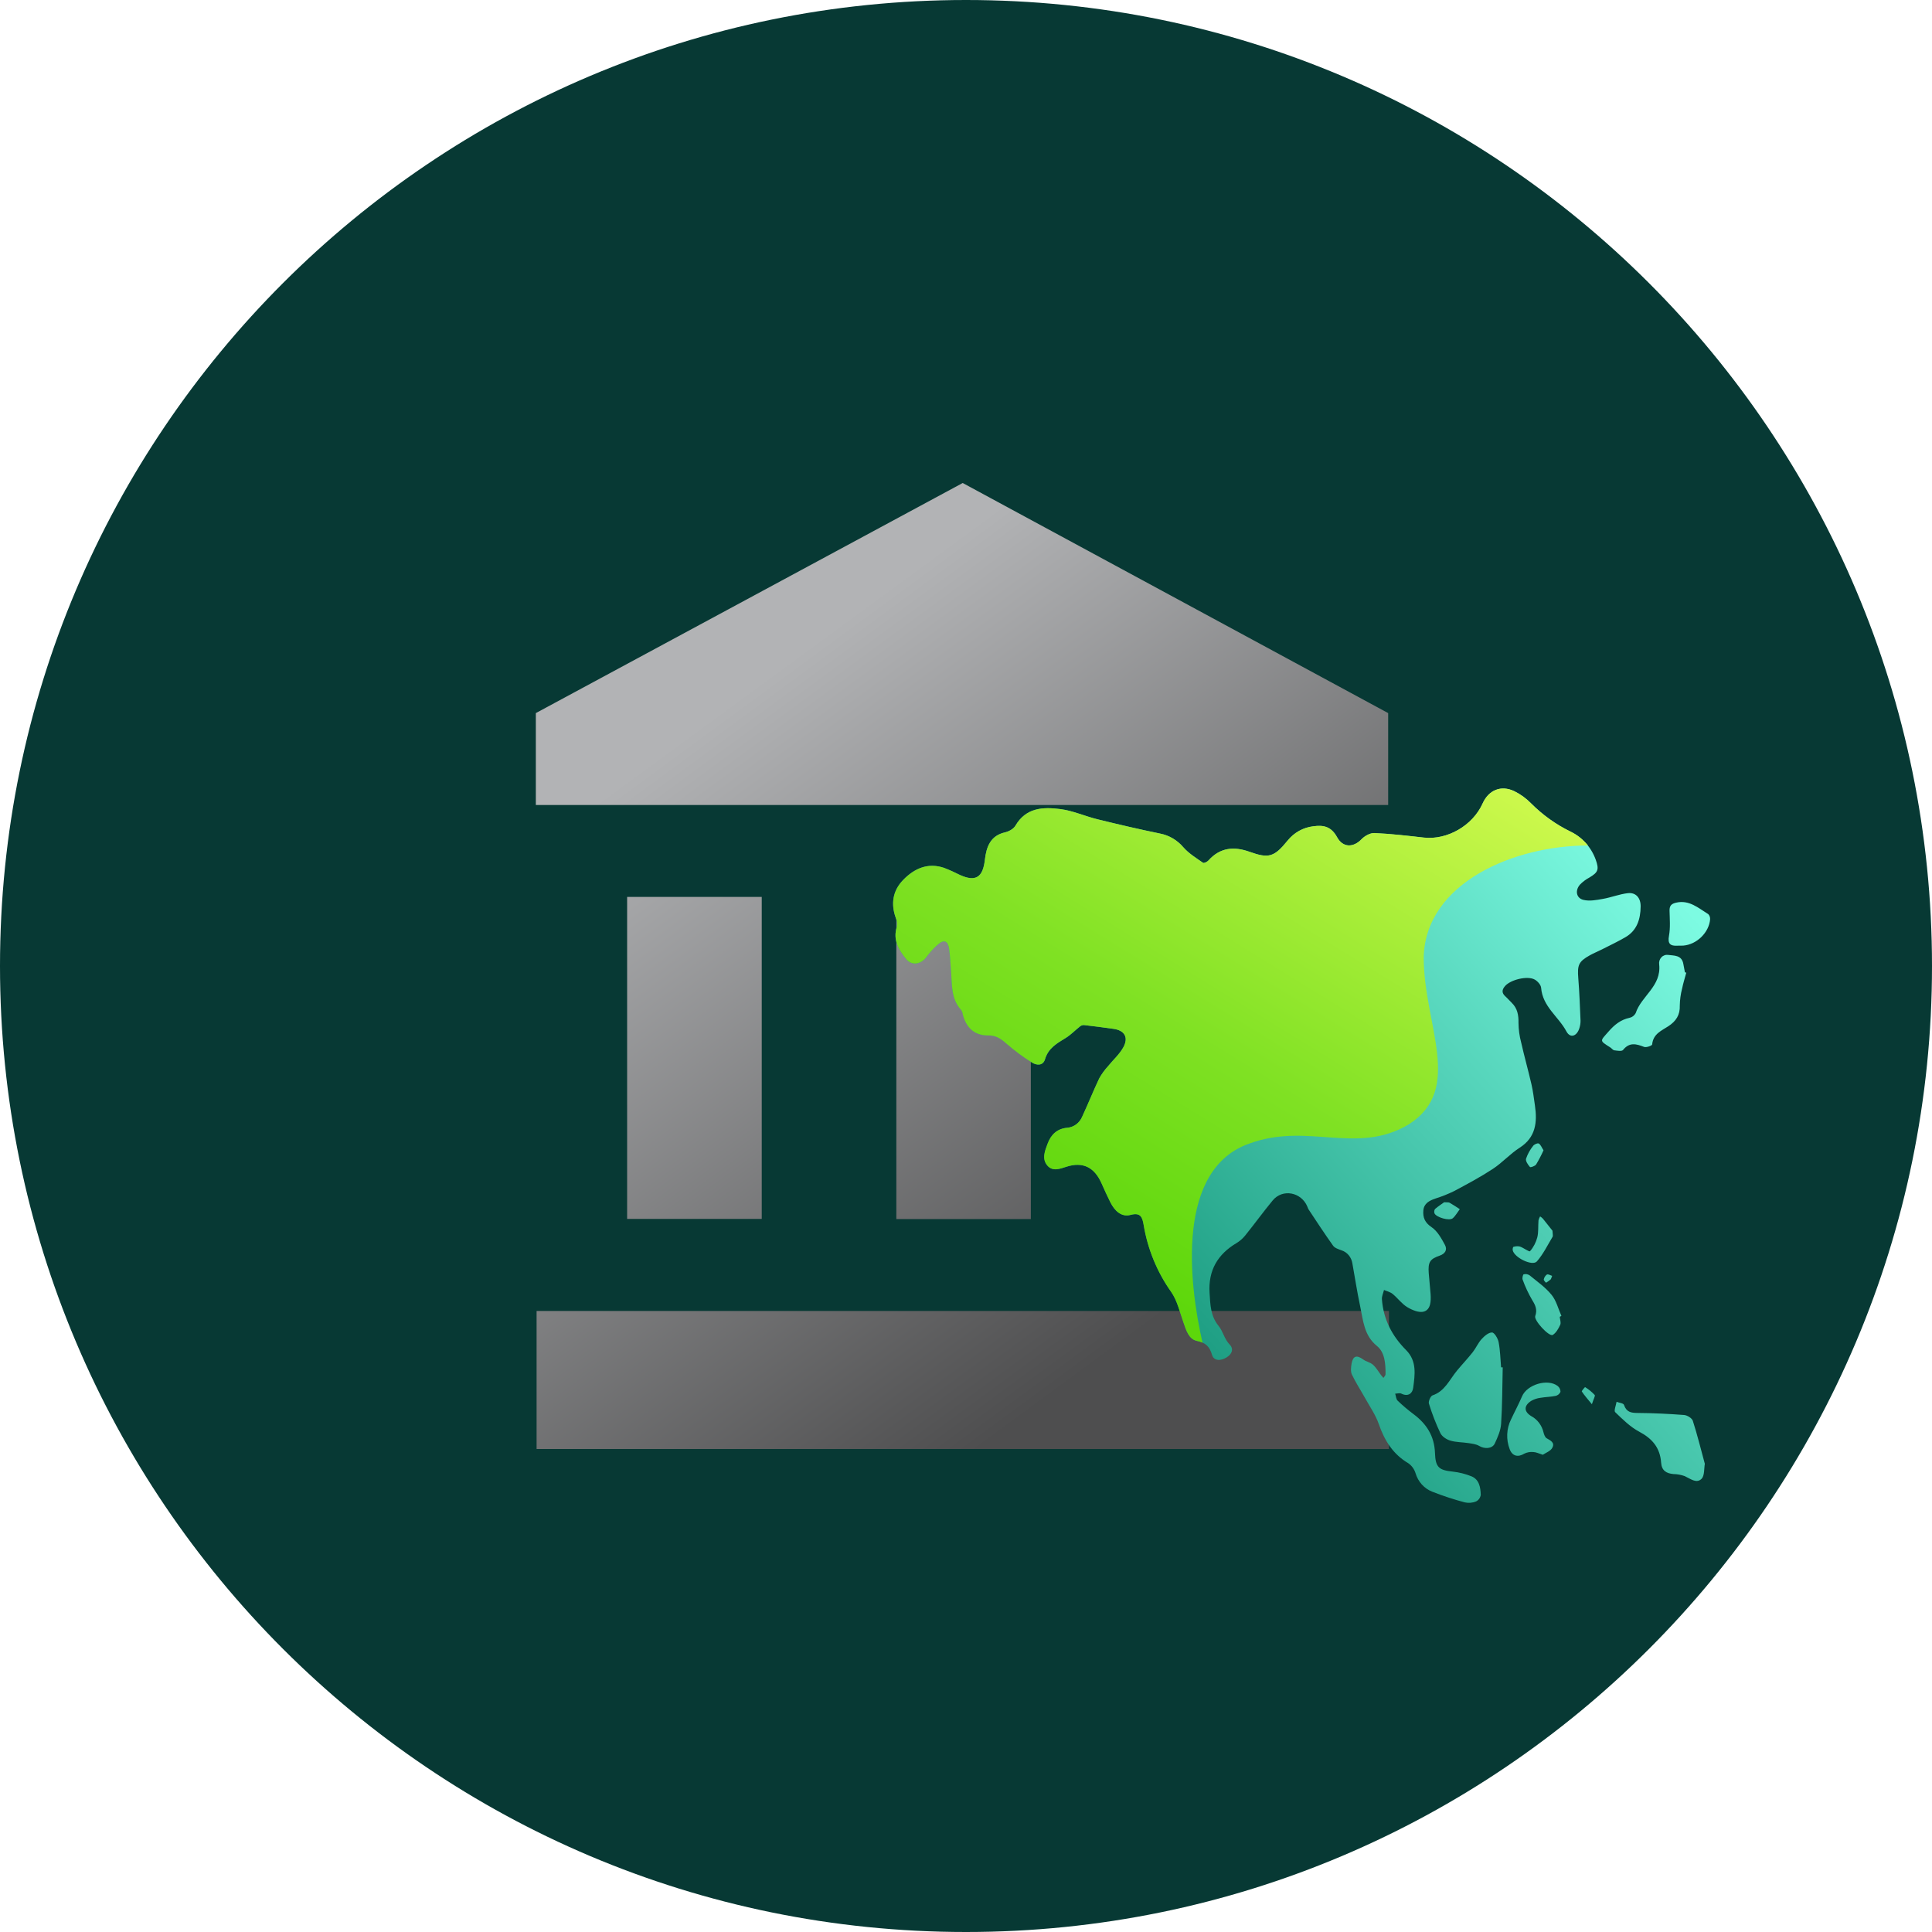 <svg width="72" height="72" viewBox="0 0 72 72" fill="none" xmlns="http://www.w3.org/2000/svg">
<g clip-path="url(#clip0_3740_22067)">
<path d="M36 72C16.128 72 0 55.872 0 36C0 16.128 16.128 0 36 0C55.872 0 72 16.128 72 36C72 55.872 55.872 72 36 72Z" fill="#073934"/>
<path d="M35.877 18L19.969 26.575V30H51.733V26.575L35.877 18ZM33.404 33.431V45.431H38.416V33.425L33.404 33.431ZM19.997 54H51.762V48.856H19.997M23.371 33.425V45.425H28.388V33.425H23.371Z" fill="url(#paint0_linear_3740_22067)"/>
<g clip-path="url(#clip1_3740_22067)">
<path d="M35.44 36.151C35.417 35.887 35.406 35.622 35.371 35.359C35.326 35.059 35.182 35.002 34.958 35.194C34.795 35.335 34.648 35.496 34.52 35.672C34.324 35.937 33.982 36.001 33.772 35.744C33.494 35.405 33.267 35.027 33.423 34.54C33.444 34.433 33.432 34.322 33.388 34.222C33.189 33.681 33.272 33.191 33.658 32.794C34.074 32.365 34.576 32.142 35.175 32.341C35.38 32.419 35.58 32.509 35.776 32.609C36.359 32.872 36.628 32.701 36.703 32.047C36.758 31.56 36.91 31.142 37.451 31.021C37.594 30.989 37.77 30.894 37.842 30.771C38.24 30.091 38.874 30.072 39.507 30.152C39.981 30.211 40.436 30.42 40.906 30.535C41.681 30.725 42.459 30.905 43.239 31.067C43.572 31.132 43.876 31.312 44.101 31.578C44.305 31.81 44.58 31.977 44.833 32.154C44.868 32.179 44.989 32.12 45.036 32.068C45.471 31.579 45.991 31.54 46.565 31.744C47.279 31.998 47.483 31.946 47.982 31.331C48.224 31.029 48.568 30.837 48.944 30.795C49.326 30.741 49.615 30.808 49.83 31.201C50.044 31.594 50.434 31.593 50.736 31.282C50.857 31.156 51.06 31.04 51.222 31.047C51.835 31.074 52.447 31.147 53.058 31.216C53.936 31.315 54.885 30.771 55.255 29.942C55.478 29.445 55.94 29.25 56.435 29.487C56.666 29.6 56.876 29.753 57.058 29.939C57.486 30.369 57.978 30.724 58.516 30.988C58.733 31.088 58.929 31.233 59.093 31.413C59.256 31.593 59.384 31.805 59.468 32.037C59.6 32.406 59.558 32.51 59.229 32.705C59.101 32.773 58.983 32.862 58.88 32.968C58.691 33.185 58.742 33.472 59.01 33.536C59.238 33.592 59.498 33.541 59.735 33.499C60.05 33.444 60.356 33.319 60.671 33.285C60.966 33.254 61.146 33.465 61.142 33.781C61.137 34.259 61.003 34.681 60.573 34.928C60.289 35.093 59.993 35.233 59.701 35.381C59.55 35.459 59.391 35.52 59.243 35.604C58.826 35.838 58.78 35.968 58.818 36.455C58.86 36.983 58.88 37.514 58.902 38.04C58.903 38.128 58.889 38.215 58.864 38.299C58.776 38.616 58.521 38.709 58.377 38.44C58.083 37.885 57.489 37.519 57.433 36.812C57.424 36.702 57.302 36.567 57.199 36.508C56.927 36.351 56.294 36.511 56.09 36.746C55.97 36.884 55.958 37.003 56.101 37.132C56.184 37.206 56.256 37.293 56.337 37.37C56.552 37.58 56.595 37.829 56.59 38.125C56.593 38.37 56.626 38.613 56.689 38.849C56.807 39.372 56.954 39.892 57.074 40.413C57.133 40.67 57.164 40.933 57.202 41.194C57.296 41.831 57.23 42.39 56.635 42.771C56.279 42.999 55.986 43.331 55.633 43.562C55.169 43.867 54.678 44.128 54.189 44.389C53.961 44.501 53.726 44.594 53.485 44.669C53.267 44.745 53.067 44.847 53.044 45.109C53.021 45.37 53.1 45.566 53.351 45.733C53.566 45.877 53.719 46.152 53.85 46.397C53.945 46.575 53.858 46.724 53.65 46.795C53.287 46.92 53.217 47.041 53.244 47.435C53.262 47.699 53.296 47.963 53.314 48.227C53.331 48.492 53.32 48.799 53.066 48.878C52.888 48.933 52.628 48.824 52.445 48.714C52.24 48.591 52.087 48.374 51.897 48.219C51.809 48.147 51.685 48.121 51.578 48.074C51.55 48.19 51.491 48.31 51.5 48.421C51.556 49.177 51.885 49.796 52.401 50.313C52.81 50.724 52.73 51.233 52.665 51.723C52.637 51.937 52.466 52.059 52.223 51.936C52.162 51.905 52.071 51.936 51.994 51.938C52.023 52.026 52.027 52.142 52.085 52.198C52.272 52.378 52.47 52.545 52.677 52.7C53.158 53.059 53.455 53.51 53.478 54.151C53.496 54.691 53.629 54.788 54.142 54.843C54.38 54.869 54.613 54.928 54.837 55.018C55.129 55.137 55.175 55.433 55.184 55.712C55.175 55.765 55.154 55.815 55.123 55.858C55.092 55.9 55.051 55.934 55.004 55.956C54.871 56.009 54.726 56.02 54.586 55.989C54.177 55.88 53.775 55.748 53.38 55.593C53.231 55.535 53.097 55.443 52.988 55.323C52.879 55.202 52.798 55.057 52.752 54.899C52.704 54.747 52.609 54.617 52.481 54.529C51.92 54.198 51.599 53.693 51.385 53.075C51.266 52.729 51.048 52.419 50.869 52.096C50.707 51.805 50.523 51.524 50.381 51.225C50.329 51.113 50.346 50.951 50.369 50.82C50.422 50.526 50.559 50.488 50.798 50.661C50.912 50.744 51.066 50.77 51.169 50.862C51.287 50.967 51.369 51.116 51.467 51.245C51.495 51.282 51.526 51.316 51.556 51.351C51.584 51.306 51.636 51.26 51.635 51.214C51.637 50.827 51.612 50.401 51.316 50.161C50.83 49.769 50.803 49.212 50.689 48.681C50.576 48.149 50.495 47.615 50.399 47.082C50.382 46.969 50.334 46.864 50.263 46.778C50.191 46.692 50.097 46.628 49.992 46.595C49.882 46.554 49.744 46.513 49.681 46.424C49.364 45.982 49.069 45.525 48.767 45.072C48.749 45.039 48.733 45.005 48.722 44.969C48.496 44.424 47.796 44.289 47.427 44.74C47.075 45.167 46.749 45.617 46.402 46.047C46.31 46.16 46.199 46.256 46.075 46.33C45.386 46.741 45.022 47.339 45.078 48.186C45.106 48.621 45.107 49.041 45.421 49.423C45.574 49.61 45.628 49.905 45.827 50.108C45.987 50.274 45.909 50.463 45.722 50.58C45.475 50.737 45.231 50.71 45.169 50.493C45.079 50.178 44.926 50.035 44.601 49.969C44.299 49.907 44.201 49.566 44.103 49.274C43.967 48.886 43.87 48.457 43.643 48.136C43.122 47.401 42.773 46.551 42.624 45.652C42.574 45.356 42.509 45.176 42.135 45.275C41.793 45.366 41.539 45.121 41.384 44.808C41.265 44.574 41.158 44.333 41.051 44.093C40.779 43.491 40.352 43.286 39.746 43.479C39.502 43.557 39.232 43.668 39.033 43.434C38.819 43.182 38.944 42.885 39.046 42.614C39.175 42.269 39.411 42.06 39.773 42.028C39.894 42.018 40.011 41.974 40.11 41.9C40.209 41.826 40.286 41.726 40.334 41.609C40.554 41.138 40.746 40.654 40.969 40.184C41.059 40.023 41.167 39.874 41.29 39.739C41.482 39.501 41.722 39.292 41.867 39.026C42.069 38.659 41.91 38.399 41.501 38.341C41.133 38.289 40.765 38.242 40.395 38.2C40.341 38.199 40.289 38.218 40.247 38.254C40.069 38.394 39.91 38.563 39.719 38.68C39.396 38.88 39.073 39.052 38.946 39.475C38.872 39.724 38.634 39.71 38.458 39.594C38.127 39.385 37.811 39.15 37.513 38.892C37.309 38.712 37.117 38.581 36.839 38.585C36.337 38.593 36.024 38.32 35.888 37.819C35.88 37.757 35.86 37.697 35.827 37.644C35.426 37.219 35.482 36.672 35.44 36.151ZM55.941 50.956C55.914 50.642 55.909 50.324 55.849 50.017C55.822 49.877 55.69 49.658 55.603 49.658C55.473 49.655 55.318 49.791 55.213 49.906C55.084 50.048 55.005 50.238 54.885 50.391C54.698 50.629 54.488 50.848 54.296 51.081C54.02 51.415 53.843 51.851 53.385 52.002C53.314 52.026 53.226 52.224 53.251 52.306C53.367 52.685 53.51 53.054 53.679 53.41C53.741 53.537 53.908 53.645 54.048 53.687C54.264 53.752 54.498 53.745 54.723 53.78C54.86 53.802 55.01 53.816 55.126 53.886C55.323 54.005 55.612 53.996 55.706 53.795C55.814 53.563 55.926 53.312 55.942 53.061C55.988 52.361 55.985 51.659 56.002 50.957L55.941 50.956ZM62.792 36.236C62.773 36.137 62.752 36.038 62.736 35.937C62.681 35.585 62.391 35.618 62.17 35.587C62.124 35.58 62.077 35.584 62.032 35.6C61.988 35.615 61.948 35.641 61.916 35.676C61.883 35.71 61.858 35.752 61.844 35.798C61.83 35.845 61.826 35.894 61.833 35.942C61.92 36.757 61.168 37.112 60.956 37.759C60.932 37.803 60.899 37.841 60.86 37.87C60.821 37.9 60.776 37.921 60.728 37.931C60.398 38.002 60.167 38.187 59.939 38.45C59.629 38.805 59.596 38.772 60.013 39.036C60.064 39.069 60.108 39.135 60.16 39.142C60.27 39.156 60.439 39.188 60.487 39.128C60.726 38.832 60.977 38.901 61.271 39.015C61.354 39.047 61.566 38.968 61.571 38.925C61.608 38.524 61.927 38.409 62.181 38.24C62.457 38.056 62.614 37.831 62.601 37.469C62.605 37.258 62.633 37.049 62.686 36.845C62.727 36.644 62.79 36.447 62.843 36.248L62.792 36.236ZM63.088 52.952C63.055 52.85 62.879 52.742 62.763 52.733C62.187 52.689 61.608 52.661 61.031 52.657C60.789 52.656 60.614 52.629 60.521 52.356C60.5 52.292 60.34 52.278 60.245 52.241C60.223 52.373 60.14 52.574 60.192 52.626C60.471 52.894 60.757 53.18 61.091 53.356C61.568 53.609 61.866 53.946 61.905 54.507C61.925 54.81 62.106 54.911 62.365 54.934C62.507 54.936 62.648 54.962 62.783 55.01C62.993 55.106 63.223 55.3 63.412 55.111C63.528 54.996 63.502 54.723 63.534 54.552C63.381 53.989 63.252 53.465 63.088 52.954L63.088 52.952ZM57.847 53.958C57.957 53.766 57.787 53.684 57.64 53.6C57.578 53.566 57.541 53.456 57.521 53.378C57.491 53.249 57.435 53.129 57.356 53.025C57.278 52.921 57.179 52.836 57.066 52.775C56.784 52.604 56.787 52.383 57.065 52.206C57.17 52.147 57.285 52.108 57.404 52.093C57.593 52.06 57.788 52.059 57.977 52.02C58.016 52.011 58.052 51.992 58.083 51.966C58.114 51.94 58.139 51.906 58.155 51.868C58.155 51.827 58.146 51.786 58.128 51.749C58.11 51.712 58.084 51.679 58.053 51.654C57.678 51.363 56.908 51.598 56.721 52.039C56.596 52.335 56.442 52.617 56.307 52.908C56.224 53.076 56.178 53.26 56.17 53.449C56.162 53.638 56.193 53.827 56.26 54.003C56.357 54.271 56.575 54.316 56.806 54.173C56.913 54.121 57.032 54.101 57.15 54.114C57.255 54.119 57.357 54.172 57.497 54.215C57.61 54.139 57.778 54.081 57.847 53.96L57.847 53.958ZM63.73 34.264C63.733 34.228 63.729 34.191 63.717 34.157C63.706 34.124 63.687 34.093 63.662 34.067C63.293 33.84 62.953 33.527 62.467 33.639C62.295 33.679 62.216 33.745 62.219 33.935C62.226 34.248 62.254 34.572 62.198 34.875C62.142 35.178 62.252 35.256 62.506 35.243C62.602 35.239 62.699 35.24 62.728 35.24C63.245 35.199 63.69 34.742 63.73 34.266L63.73 34.264ZM58.189 49.039C58.071 48.775 57.999 48.471 57.824 48.257C57.594 47.973 57.288 47.761 57.006 47.529C56.973 47.507 56.937 47.492 56.898 47.485C56.86 47.479 56.821 47.48 56.784 47.49C56.754 47.498 56.723 47.632 56.744 47.687C56.84 47.954 56.961 48.211 57.103 48.454C57.227 48.65 57.295 48.818 57.214 49.045C57.156 49.206 57.733 49.83 57.868 49.748C57.991 49.672 58.08 49.514 58.145 49.372C58.181 49.293 58.136 49.176 58.127 49.075L58.189 49.039ZM57.5 45.417C57.468 45.384 57.433 45.356 57.395 45.332C57.367 45.379 57.347 45.43 57.335 45.484C57.318 45.694 57.34 45.915 57.29 46.115C57.239 46.307 57.147 46.483 57.019 46.629C56.989 46.663 56.774 46.498 56.639 46.454C56.56 46.438 56.478 46.442 56.401 46.467C56.383 46.468 56.366 46.554 56.375 46.595C56.435 46.868 57.108 47.199 57.276 47.008C57.511 46.74 57.673 46.404 57.86 46.092C57.882 46.057 57.861 45.993 57.856 45.864C57.76 45.748 57.632 45.581 57.5 45.417ZM53.482 45.051C53.466 45.074 53.455 45.101 53.451 45.13C53.447 45.158 53.449 45.187 53.458 45.215C53.521 45.368 54.015 45.511 54.141 45.4C54.245 45.309 54.316 45.176 54.402 45.062C54.277 44.981 54.153 44.896 54.023 44.823C53.985 44.801 53.929 44.813 53.82 44.804C53.731 44.87 53.6 44.952 53.483 45.053L53.482 45.051ZM57.346 42.616C57.3 42.591 57.177 42.646 57.135 42.703C57.021 42.845 56.931 43.007 56.871 43.182C56.847 43.267 56.941 43.404 57.016 43.49C57.038 43.516 57.206 43.458 57.248 43.394C57.35 43.225 57.441 43.049 57.522 42.868C57.45 42.759 57.415 42.653 57.346 42.616ZM59.432 51.989C59.325 51.874 59.204 51.775 59.072 51.694C59.066 51.689 58.939 51.835 58.949 51.856C59.044 52 59.158 52.127 59.325 52.332C59.384 52.146 59.458 52.017 59.43 51.989L59.432 51.989ZM57.844 47.548C57.778 47.528 57.697 47.475 57.648 47.498C57.588 47.541 57.546 47.607 57.532 47.682C57.524 47.713 57.61 47.807 57.621 47.801C57.684 47.764 57.743 47.721 57.797 47.672L57.844 47.548Z" fill="url(#paint1_linear_3740_22067)"/>
<path d="M46.565 42.615C48.754 41.815 50.561 43.06 52.5 41.902C54.571 40.579 53.057 38.201 53.057 35.671C53.13 32.894 56.434 31.509 59.179 31.509C58.998 31.286 58.773 31.107 58.519 30.985C57.98 30.722 57.486 30.367 57.056 29.937C56.874 29.751 56.664 29.598 56.434 29.485C55.939 29.248 55.476 29.443 55.254 29.939C54.883 30.768 53.934 31.312 53.057 31.213C52.446 31.144 51.834 31.072 51.22 31.045C51.058 31.038 50.855 31.153 50.734 31.28C50.432 31.591 50.046 31.596 49.828 31.198C49.61 30.8 49.324 30.738 48.942 30.793C48.567 30.836 48.223 31.028 47.982 31.329C47.483 31.945 47.279 32 46.565 31.743C45.991 31.539 45.472 31.578 45.035 32.067C44.988 32.119 44.868 32.178 44.833 32.154C44.579 31.976 44.305 31.809 44.101 31.577C43.876 31.311 43.572 31.131 43.239 31.066C42.458 30.906 41.678 30.724 40.906 30.534C40.436 30.419 39.98 30.21 39.507 30.151C38.877 30.073 38.24 30.09 37.842 30.77C37.77 30.893 37.594 30.988 37.451 31.02C36.91 31.143 36.758 31.559 36.703 32.046C36.628 32.7 36.359 32.871 35.776 32.608C35.58 32.508 35.38 32.418 35.175 32.34C34.575 32.141 34.074 32.364 33.658 32.793C33.272 33.19 33.189 33.681 33.388 34.221C33.432 34.32 33.444 34.432 33.423 34.539C33.268 35.029 33.493 35.404 33.772 35.743C33.981 36 34.325 35.936 34.52 35.671C34.648 35.495 34.795 35.334 34.958 35.193C35.182 35.001 35.327 35.062 35.371 35.358C35.41 35.62 35.417 35.887 35.44 36.15C35.486 36.671 35.426 37.217 35.824 37.645C35.856 37.698 35.877 37.758 35.884 37.821C36.021 38.322 36.333 38.594 36.835 38.587C37.113 38.582 37.306 38.713 37.509 38.894C37.807 39.152 38.123 39.387 38.455 39.596C38.63 39.709 38.868 39.723 38.943 39.477C39.069 39.053 39.392 38.882 39.715 38.682C39.905 38.565 40.065 38.395 40.243 38.255C40.285 38.22 40.338 38.201 40.392 38.201C40.76 38.243 41.128 38.29 41.497 38.343C41.906 38.4 42.065 38.66 41.863 39.028C41.718 39.294 41.478 39.502 41.287 39.741C41.163 39.876 41.056 40.025 40.965 40.185C40.743 40.654 40.55 41.138 40.331 41.61C40.283 41.727 40.205 41.828 40.106 41.902C40.007 41.975 39.891 42.02 39.769 42.029C39.407 42.061 39.171 42.27 39.043 42.615C38.941 42.887 38.815 43.183 39.03 43.436C39.229 43.67 39.498 43.559 39.743 43.481C40.349 43.288 40.778 43.492 41.047 44.094C41.155 44.334 41.261 44.575 41.38 44.81C41.539 45.124 41.79 45.369 42.132 45.277C42.504 45.178 42.57 45.358 42.62 45.654C42.77 46.552 43.119 47.403 43.639 48.138C43.867 48.461 43.964 48.888 44.099 49.275C44.202 49.571 44.301 49.908 44.598 49.97C44.672 49.984 44.745 50.007 44.814 50.038C44.293 47.759 43.834 43.563 46.565 42.615Z" fill="url(#paint2_linear_3740_22067)"/>
</g>
</g>
<defs>
<linearGradient id="paint0_linear_3740_22067" x1="27.5" y1="26" x2="44" y2="48.5" gradientUnits="userSpaceOnUse">
<stop stop-color="#B2B3B5"/>
<stop offset="1" stop-color="#4E4E4F"/>
</linearGradient>
<linearGradient id="paint1_linear_3740_22067" x1="45.5" y1="51" x2="63.5" y2="34.5" gradientUnits="userSpaceOnUse">
<stop stop-color="#1E9E83"/>
<stop offset="1" stop-color="#7DFBE2"/>
</linearGradient>
<linearGradient id="paint2_linear_3740_22067" x1="56" y1="29.5" x2="44" y2="49" gradientUnits="userSpaceOnUse">
<stop stop-color="#CBF84B"/>
<stop offset="0.61" stop-color="#7FE123"/>
<stop offset="1" stop-color="#5DD70B"/>
</linearGradient>
<clipPath id="clip0_3740_22067">
<rect width="72" height="72" fill="white"/>
</clipPath>
<clipPath id="clip1_3740_22067">
<rect width="30.303" height="27.169" fill="white" transform="translate(33 30.641) rotate(-5)"/>
</clipPath>
</defs>
</svg>
